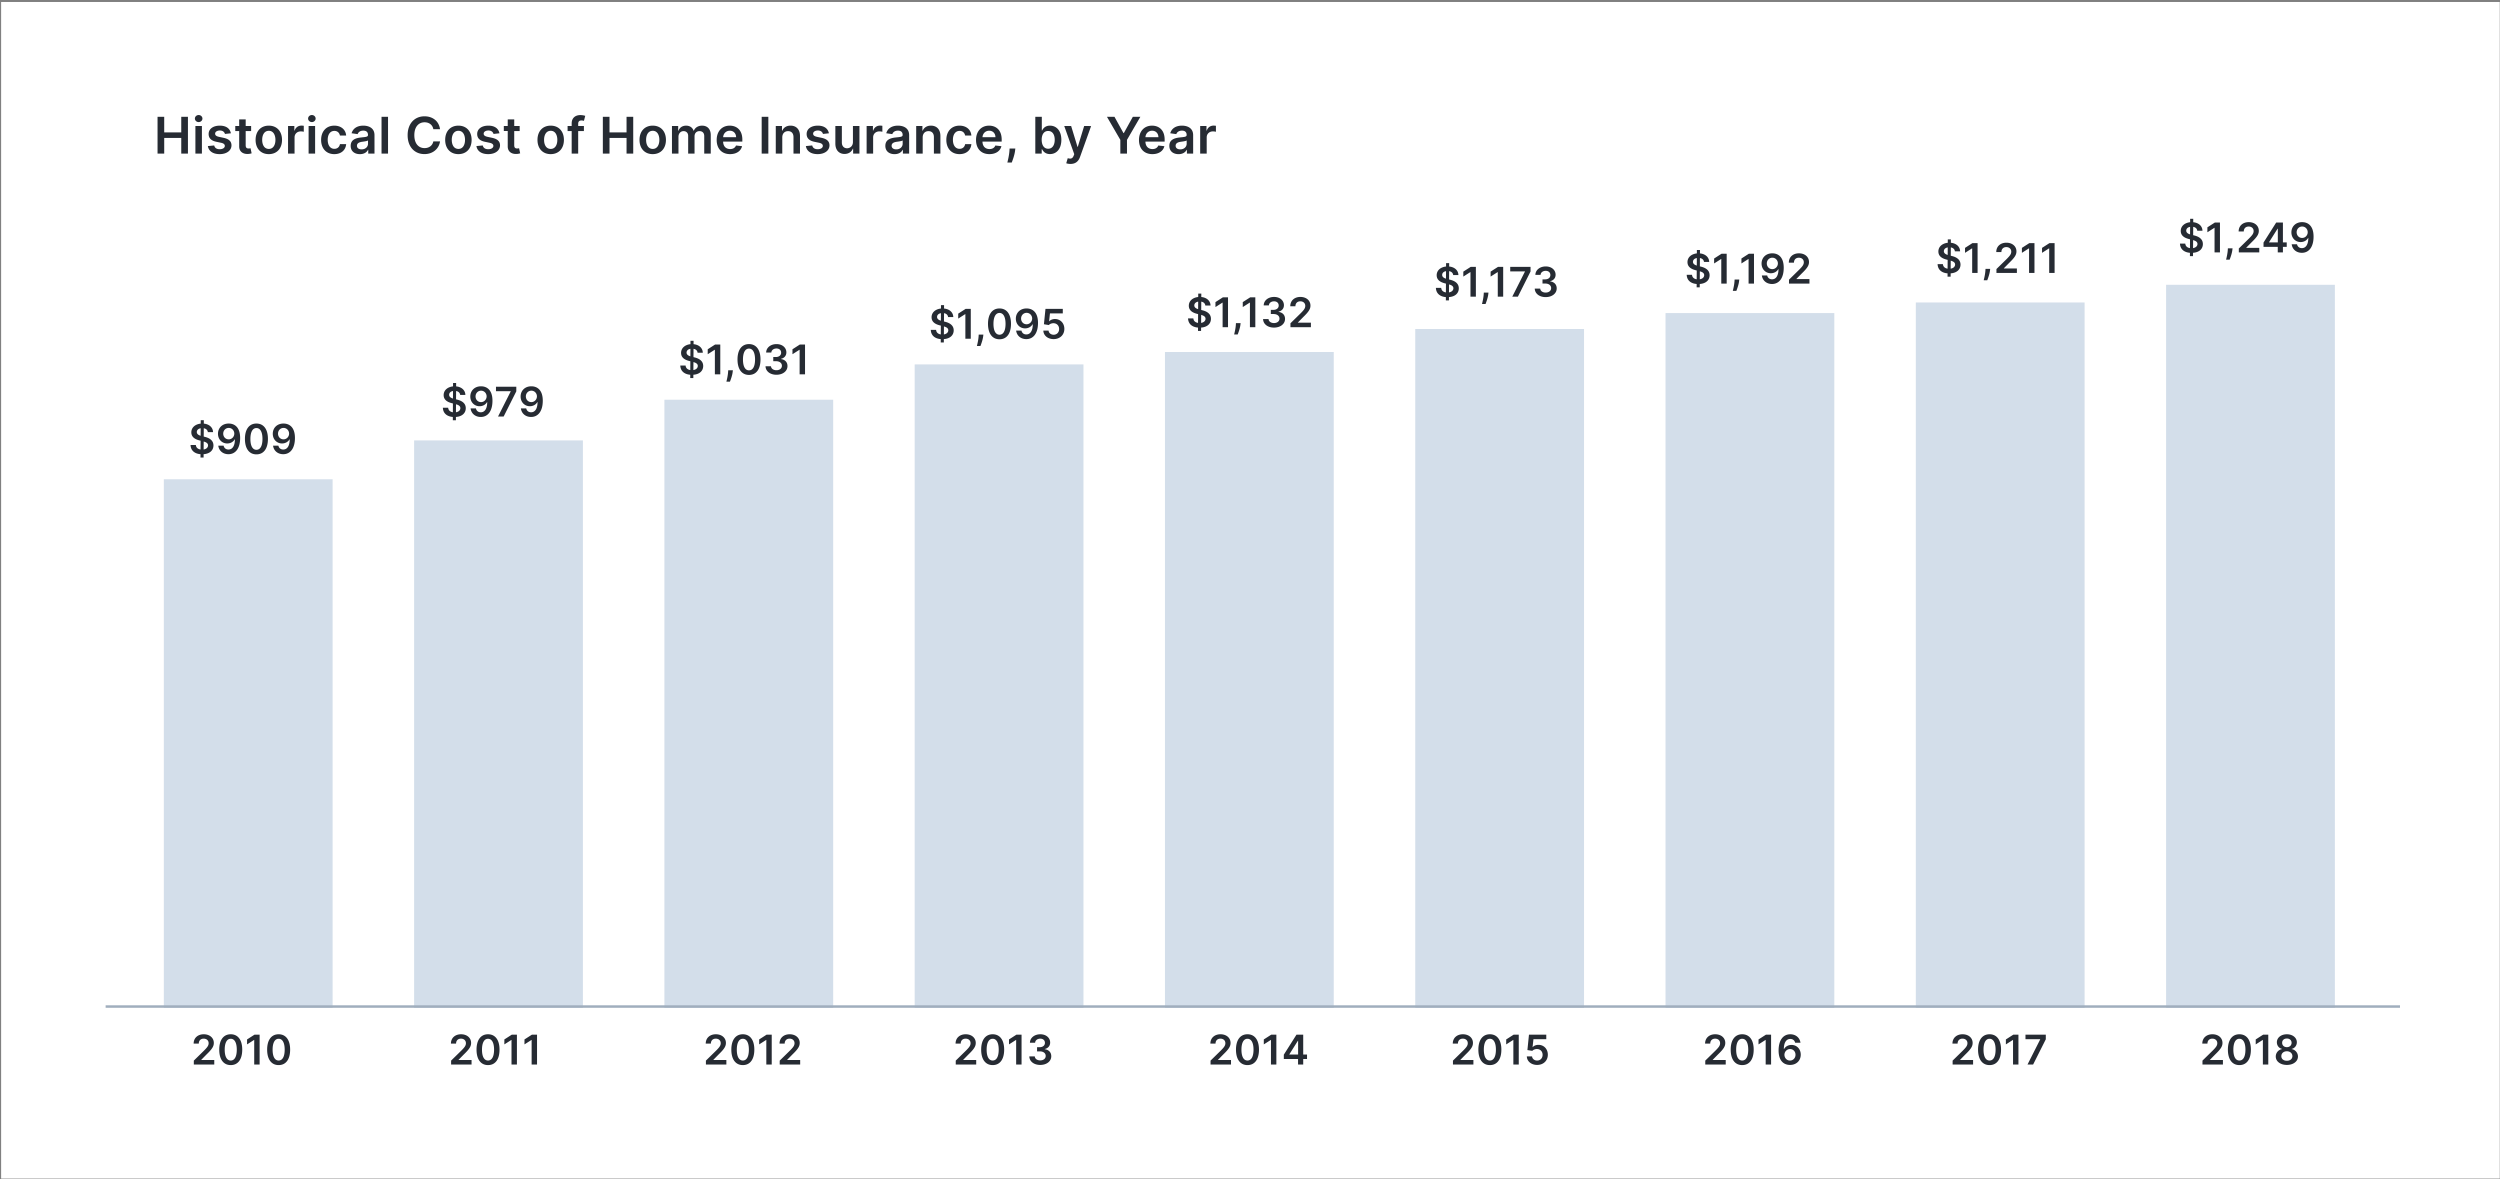 <svg width="1007" height="475" fill="none" xmlns="http://www.w3.org/2000/svg"><rect width="100%" height="100%" fill="#808080" stroke="none"/><path fill="#fff" d="M.453.8h1006.45v473.932H.453z"/><path fill-rule="evenodd" clip-rule="evenodd" d="M940.49 114.719h-67.988v291.28h67.988v-291.28zm-168.802 7.122h67.988v284.158h-67.988V121.841zm-32.826 4.273h-67.987v279.885h67.987V126.114zm-168.801 6.409h67.987v273.476h-67.987V132.523zm-32.826 9.259h-67.988v264.217h67.988V141.782zm-168.802 4.985h67.988v259.232h-67.988V146.767zm-32.826 14.244H267.62v244.988h67.987V161.011zm-168.801 16.38h67.988v228.608h-67.988V177.391zM65.992 193.058h67.988v212.941H65.992V193.058z" fill="#D3DEEA"/><path d="M78.068 428.789h8.24v-1.819h-5.235v-.082l2.072-2.108c2.336-2.242 2.981-3.333 2.981-4.689 0-2.013-1.637-3.486-4.055-3.486-2.383 0-4.073 1.479-4.073 3.762h2.072c0-1.227.774-1.996 1.972-1.996 1.144 0 1.995.699 1.995 1.832 0 1.003-.61 1.719-1.796 2.922l-4.173 4.091v1.573zm14.874.229c2.899.006 4.63-2.283 4.63-6.227 0-3.921-1.743-6.186-4.63-6.186-2.888 0-4.625 2.259-4.631 6.186 0 3.938 1.731 6.227 4.63 6.227zm0-1.837c-1.497 0-2.436-1.503-2.43-4.39.006-2.864.939-4.373 2.43-4.373 1.496 0 2.43 1.509 2.435 4.373 0 2.887-.933 4.39-2.435 4.39zm11.635-10.412h-2.072l-2.988 1.919v1.996l2.812-1.796h.07v9.901h2.178v-12.02zm7.66 12.249c2.899.006 4.631-2.283 4.631-6.227 0-3.921-1.744-6.186-4.631-6.186-2.888 0-4.625 2.259-4.631 6.186 0 3.938 1.731 6.227 4.631 6.227zm0-1.837c-1.497 0-2.436-1.503-2.43-4.39.006-2.864.939-4.373 2.43-4.373 1.496 0 2.43 1.509 2.436 4.373 0 2.887-.934 4.39-2.436 4.39zM80.76 184.292h1.244l.006-1.344c2.518-.182 3.962-1.567 3.968-3.534-.006-2.083-1.726-3.034-3.534-3.462l-.387-.1.023-3.352c.94.165 1.544.728 1.638 1.573h2.095c-.035-1.866-1.502-3.228-3.72-3.439l.005-1.367h-1.244l-.006 1.367c-2.201.223-3.786 1.573-3.78 3.516 0 1.725 1.227 2.717 3.205 3.228l.528.135-.023 3.551c-1.051-.165-1.808-.763-1.885-1.826h-2.142c.082 2.201 1.597 3.51 4.015 3.71l-.006 1.344zm1.262-3.228l.023-3.223c1.068.311 1.75.722 1.755 1.556-.006.868-.704 1.491-1.778 1.667zm-1.21-5.529c-.81-.258-1.549-.687-1.537-1.52.006-.757.575-1.344 1.561-1.515l-.023 3.035zm11.328-4.93c-2.606-.018-4.338 1.772-4.338 4.12.006 2.265 1.62 3.903 3.727 3.903 1.297 0 2.424-.628 3.005-1.661h.082c-.005 2.571-.939 4.102-2.6 4.102-1.038 0-1.737-.598-1.954-1.555H87.92c.246 1.99 1.82 3.439 4.096 3.439 2.882 0 4.72-2.406 4.713-6.544-.005-4.378-2.283-5.792-4.59-5.804zm.005 1.761c1.286 0 2.23 1.068 2.23 2.294.007 1.245-.985 2.313-2.253 2.313-1.28 0-2.2-1.01-2.207-2.295 0-1.291.957-2.312 2.23-2.312zm11.147 10.652c2.899.006 4.631-2.283 4.631-6.227 0-3.921-1.743-6.186-4.631-6.186s-4.625 2.259-4.63 6.186c0 3.938 1.731 6.227 4.63 6.227zm0-1.837c-1.497 0-2.436-1.503-2.43-4.39.006-2.864.939-4.373 2.43-4.373 1.497 0 2.43 1.509 2.436 4.373 0 2.887-.934 4.39-2.436 4.39zm10.919-10.576c-2.606-.018-4.337 1.772-4.337 4.12.006 2.265 1.62 3.903 3.727 3.903 1.297 0 2.424-.628 3.005-1.661h.082c-.006 2.571-.939 4.102-2.6 4.102-1.039 0-1.738-.598-1.955-1.555h-2.142c.247 1.99 1.82 3.439 4.097 3.439 2.882 0 4.719-2.406 4.713-6.544-.006-4.378-2.283-5.792-4.59-5.804zm.006 1.761c1.285 0 2.23 1.068 2.23 2.294.006 1.245-.986 2.313-2.254 2.313-1.279 0-2.201-1.01-2.206-2.295 0-1.291.956-2.312 2.23-2.312zM181.704 428.789h8.24v-1.819h-5.235v-.082l2.072-2.108c2.336-2.242 2.981-3.333 2.981-4.689 0-2.013-1.637-3.486-4.055-3.486-2.383 0-4.074 1.479-4.074 3.762h2.072c0-1.227.775-1.996 1.972-1.996 1.145 0 1.996.699 1.996 1.832 0 1.003-.611 1.719-1.796 2.922l-4.173 4.091v1.573zm14.873.229c2.9.006 4.631-2.283 4.631-6.227 0-3.921-1.743-6.186-4.631-6.186-2.887 0-4.625 2.259-4.63 6.186 0 3.938 1.731 6.227 4.63 6.227zm0-1.837c-1.496 0-2.435-1.503-2.43-4.39.006-2.864.94-4.373 2.43-4.373 1.497 0 2.43 1.509 2.436 4.373 0 2.887-.933 4.39-2.436 4.39zm11.635-10.412h-2.071l-2.988 1.919v1.996l2.811-1.796h.071v9.901h2.177v-12.02zm8.107 0h-2.072l-2.988 1.919v1.996l2.812-1.796h.07v9.901h2.178v-12.02zM182.396 169.292h1.244l.006-1.344c2.518-.182 3.961-1.567 3.967-3.534-.006-2.083-1.725-3.034-3.533-3.462l-.387-.1.023-3.352c.939.165 1.544.728 1.638 1.573h2.095c-.035-1.866-1.503-3.228-3.721-3.439l.006-1.367h-1.244l-.006 1.367c-2.201.223-3.786 1.573-3.78 3.516 0 1.725 1.227 2.717 3.204 3.228l.529.135-.024 3.551c-1.05-.165-1.807-.763-1.884-1.826h-2.142c.082 2.201 1.596 3.51 4.014 3.71l-.005 1.344zm1.261-3.228l.024-3.223c1.068.311 1.749.722 1.755 1.556-.006.868-.704 1.491-1.779 1.667zm-1.209-5.529c-.809-.258-1.549-.687-1.537-1.52.006-.757.575-1.344 1.561-1.515l-.024 3.035zm11.327-4.93c-2.606-.018-4.337 1.772-4.337 4.12.006 2.265 1.62 3.903 3.727 3.903 1.297 0 2.424-.628 3.005-1.661h.082c-.006 2.571-.939 4.102-2.6 4.102-1.039 0-1.737-.598-1.954-1.555h-2.143c.247 1.99 1.82 3.439 4.097 3.439 2.882 0 4.719-2.406 4.713-6.544-.006-4.378-2.283-5.792-4.59-5.804zm.006 1.761c1.286 0 2.231 1.068 2.231 2.294.005 1.245-.986 2.313-2.254 2.313-1.28 0-2.201-1.01-2.207-2.295 0-1.291.957-2.312 2.23-2.312zm6.821 10.423h2.26l5.106-10.159v-1.861h-8.188v1.82h5.934v.082l-5.112 10.118zm13.437-12.184c-2.606-.018-4.337 1.772-4.337 4.12.006 2.265 1.62 3.903 3.727 3.903 1.297 0 2.424-.628 3.005-1.661h.082c-.006 2.571-.939 4.102-2.6 4.102-1.039 0-1.737-.598-1.955-1.555h-2.142c.247 1.99 1.82 3.439 4.097 3.439 2.882 0 4.719-2.406 4.713-6.544-.006-4.378-2.283-5.792-4.59-5.804zm.006 1.761c1.285 0 2.23 1.068 2.23 2.294.006 1.245-.986 2.313-2.254 2.313-1.279 0-2.2-1.01-2.206-2.295 0-1.291.956-2.312 2.23-2.312zM284.34 428.789h8.24v-1.819h-5.235v-.082l2.071-2.108c2.336-2.242 2.982-3.333 2.982-4.689 0-2.013-1.637-3.486-4.056-3.486-2.382 0-4.073 1.479-4.073 3.762h2.072c0-1.227.775-1.996 1.972-1.996 1.145 0 1.996.699 1.996 1.832 0 1.003-.611 1.719-1.796 2.922l-4.173 4.091v1.573zm14.873.229c2.899.006 4.631-2.283 4.631-6.227 0-3.921-1.743-6.186-4.631-6.186s-4.625 2.259-4.631 6.186c0 3.938 1.732 6.227 4.631 6.227zm0-1.837c-1.497 0-2.436-1.503-2.43-4.39.006-2.864.939-4.373 2.43-4.373 1.497 0 2.43 1.509 2.436 4.373 0 2.887-.933 4.39-2.436 4.39zm11.635-10.412h-2.072l-2.987 1.919v1.996l2.811-1.796h.071v9.901h2.177v-12.02zm3.217 12.02h8.241v-1.819h-5.236v-.082l2.072-2.108c2.336-2.242 2.982-3.333 2.982-4.689 0-2.013-1.638-3.486-4.056-3.486-2.383 0-4.073 1.479-4.073 3.762h2.072c0-1.227.774-1.996 1.972-1.996 1.144 0 1.995.699 1.995 1.832 0 1.003-.61 1.719-1.796 2.922l-4.173 4.091v1.573zM278.031 152.292h1.245l.005-1.344c2.518-.182 3.962-1.567 3.968-3.534-.006-2.083-1.725-3.034-3.533-3.462l-.388-.1.024-3.352c.939.165 1.544.728 1.637 1.573h2.096c-.036-1.866-1.503-3.228-3.721-3.439l.006-1.367h-1.245l-.006 1.367c-2.201.223-3.785 1.573-3.779 3.516 0 1.725 1.226 2.717 3.204 3.228l.528.135-.023 3.551c-1.051-.165-1.808-.763-1.884-1.826h-2.142c.082 2.201 1.596 3.51 4.014 3.71l-.006 1.344zm1.262-3.228l.024-3.223c1.068.311 1.749.722 1.755 1.556-.006.868-.705 1.491-1.779 1.667zm-1.209-5.529c-.81-.258-1.549-.687-1.538-1.52.006-.757.576-1.344 1.562-1.515l-.024 3.035zm12.043-4.766h-2.072l-2.987 1.919v1.996l2.811-1.796h.071v9.901h2.177v-12.02zm5.074 10.377h-1.879l-.041.657c-.099 1.591-.516 3.211-.686 3.921h1.432c.281-.74.933-2.454 1.097-3.933l.077-.645zm6.496 1.872c2.9.006 4.631-2.283 4.631-6.227 0-3.921-1.743-6.186-4.631-6.186-2.887 0-4.625 2.259-4.631 6.186 0 3.938 1.732 6.227 4.631 6.227zm0-1.837c-1.496 0-2.436-1.503-2.43-4.39.006-2.864.939-4.373 2.43-4.373 1.497 0 2.43 1.509 2.436 4.373 0 2.887-.933 4.39-2.436 4.39zm11.06 1.772c2.571 0 4.443-1.473 4.437-3.503.006-1.503-.933-2.583-2.618-2.823v-.094c1.303-.282 2.178-1.251 2.172-2.6.006-1.832-1.555-3.328-3.956-3.328-2.336 0-4.143 1.391-4.19 3.404h2.095c.035-1.01.974-1.638 2.084-1.638 1.121 0 1.866.681 1.86 1.691.006 1.05-.863 1.749-2.107 1.749h-1.062v1.678h1.062c1.52 0 2.424.763 2.418 1.849.006 1.062-.915 1.79-2.201 1.79-1.209 0-2.142-.628-2.195-1.608h-2.207c.059 2.031 1.873 3.433 4.408 3.433zm11.506-12.184h-2.072l-2.987 1.919v1.996l2.811-1.796h.071v9.901h2.177v-12.02zM384.975 428.789h8.241v-1.819h-5.236v-.082l2.072-2.108c2.336-2.242 2.982-3.333 2.982-4.689 0-2.013-1.638-3.486-4.056-3.486-2.383 0-4.073 1.479-4.073 3.762h2.072c0-1.227.775-1.996 1.972-1.996 1.144 0 1.995.699 1.995 1.832 0 1.003-.61 1.719-1.796 2.922l-4.173 4.091v1.573zm14.874.229c2.899.006 4.631-2.283 4.631-6.227 0-3.921-1.744-6.186-4.631-6.186-2.888 0-4.625 2.259-4.631 6.186 0 3.938 1.731 6.227 4.631 6.227zm0-1.837c-1.497 0-2.436-1.503-2.43-4.39.006-2.864.939-4.373 2.43-4.373 1.496 0 2.43 1.509 2.435 4.373 0 2.887-.933 4.39-2.435 4.39zm11.635-10.412h-2.072l-2.987 1.919v1.996l2.811-1.796h.07v9.901h2.178v-12.02zm7.531 12.184c2.571 0 4.443-1.473 4.437-3.503.006-1.503-.933-2.583-2.618-2.823v-.094c1.303-.282 2.178-1.251 2.172-2.6.006-1.832-1.555-3.328-3.956-3.328-2.336 0-4.143 1.391-4.19 3.404h2.095c.035-1.01.974-1.638 2.083-1.638 1.121 0 1.867.681 1.861 1.691.006 1.05-.863 1.749-2.107 1.749h-1.062v1.678h1.062c1.52 0 2.424.763 2.418 1.849.006 1.062-.916 1.79-2.201 1.79-1.209 0-2.142-.628-2.195-1.608h-2.207c.059 2.031 1.872 3.433 4.408 3.433zM378.933 137.936h1.244l.006-1.344c2.518-.182 3.962-1.567 3.968-3.533-.006-2.084-1.726-3.034-3.533-3.463l-.388-.1.024-3.351c.939.164 1.543.728 1.637 1.573h2.095c-.035-1.866-1.502-3.228-3.721-3.439l.006-1.368h-1.244l-.006 1.368c-2.201.223-3.785 1.573-3.78 3.515 0 1.726 1.227 2.718 3.205 3.228l.528.135-.023 3.551c-1.051-.164-1.808-.763-1.884-1.825h-2.142c.082 2.201 1.596 3.51 4.014 3.709l-.006 1.344zm1.262-3.228l.023-3.222c1.069.311 1.749.722 1.755 1.555-.006.869-.704 1.491-1.778 1.667zm-1.209-5.529c-.81-.258-1.549-.686-1.538-1.52.006-.757.575-1.344 1.561-1.514l-.023 3.034zm12.043-4.765h-2.072l-2.987 1.919v1.995l2.811-1.796h.07v9.902h2.178v-12.02zm5.073 10.376h-1.878l-.041.658c-.1 1.59-.516 3.21-.687 3.92h1.432c.282-.739.934-2.453 1.098-3.932l.076-.646zm6.497 1.873c2.899.005 4.631-2.284 4.631-6.228 0-3.92-1.743-6.186-4.631-6.186s-4.625 2.26-4.631 6.186c0 3.939 1.732 6.228 4.631 6.228zm0-1.837c-1.497 0-2.436-1.503-2.43-4.391.006-2.864.939-4.372 2.43-4.372 1.497 0 2.43 1.508 2.436 4.372 0 2.888-.934 4.391-2.436 4.391zm10.919-10.577c-2.606-.017-4.337 1.773-4.337 4.12.006 2.266 1.62 3.903 3.727 3.903 1.297 0 2.424-.628 3.005-1.661h.082c-.006 2.571-.939 4.103-2.6 4.103-1.039 0-1.738-.599-1.955-1.555h-2.142c.247 1.989 1.819 3.439 4.097 3.439 2.881 0 4.718-2.406 4.713-6.544-.006-4.378-2.283-5.793-4.59-5.805zm.006 1.761c1.285 0 2.23 1.068 2.23 2.295.006 1.244-.986 2.312-2.254 2.312-1.279 0-2.201-1.009-2.206-2.294 0-1.292.956-2.313 2.23-2.313zm10.882 10.588c2.542 0 4.314-1.726 4.314-4.114 0-2.313-1.608-3.98-3.791-3.98-.975 0-1.838.388-2.284.916h-.07l.346-3.187h5.171v-1.819h-6.973l-.628 6.197 1.967.323c.405-.446 1.168-.745 1.889-.739 1.321.006 2.272.98 2.266 2.342.006 1.344-.921 2.3-2.207 2.3-1.086 0-1.96-.686-2.036-1.672h-2.113c.058 1.995 1.802 3.433 4.149 3.433zM487.611 428.789h8.24v-1.819h-5.235v-.082l2.072-2.108c2.336-2.242 2.982-3.333 2.982-4.689 0-2.013-1.638-3.486-4.056-3.486-2.383 0-4.073 1.479-4.073 3.762h2.072c0-1.227.774-1.996 1.972-1.996 1.144 0 1.995.699 1.995 1.832 0 1.003-.61 1.719-1.796 2.922l-4.173 4.091v1.573zm14.874.229c2.899.006 4.63-2.283 4.63-6.227 0-3.921-1.743-6.186-4.63-6.186-2.888 0-4.625 2.259-4.631 6.186 0 3.938 1.731 6.227 4.631 6.227zm0-1.837c-1.497 0-2.436-1.503-2.43-4.39.006-2.864.939-4.373 2.43-4.373 1.496 0 2.429 1.509 2.435 4.373 0 2.887-.933 4.39-2.435 4.39zm11.635-10.412h-2.072l-2.988 1.919v1.996l2.812-1.796h.07v9.901h2.178v-12.02zm3 9.79h5.734v2.23h2.078v-2.23h1.537v-1.79h-1.537v-8h-2.712l-5.1 8.058v1.732zm5.757-1.79h-3.527v-.094l3.433-5.441h.094v5.535zM482.55 133.292h1.244l.006-1.344c2.518-.182 3.962-1.567 3.967-3.534-.005-2.083-1.725-3.034-3.533-3.462l-.387-.1.023-3.352c.939.165 1.544.728 1.638 1.573h2.095c-.035-1.866-1.502-3.228-3.721-3.439l.006-1.367h-1.244l-.006 1.367c-2.201.223-3.786 1.573-3.78 3.516 0 1.725 1.227 2.717 3.205 3.228l.528.135-.024 3.551c-1.05-.165-1.807-.763-1.884-1.826h-2.142c.082 2.201 1.597 3.51 4.015 3.71l-.006 1.344zm1.262-3.228l.023-3.223c1.068.311 1.749.722 1.755 1.556-.006.868-.704 1.491-1.778 1.667zm-1.209-5.529c-.81-.258-1.55-.687-1.538-1.52.006-.757.575-1.344 1.561-1.515l-.023 3.035zm12.043-4.766h-2.072l-2.988 1.919v1.996l2.812-1.796h.07v9.901h2.178v-12.02zm5.073 10.377h-1.878l-.041.657c-.1 1.591-.517 3.211-.687 3.921h1.432c.282-.74.933-2.454 1.098-3.933l.076-.645zm5.926-10.377h-2.072l-2.987 1.919v1.996l2.811-1.796h.07v9.901h2.178v-12.02zm7.531 12.184c2.57 0 4.443-1.473 4.437-3.503.006-1.503-.933-2.583-2.618-2.823v-.094c1.303-.282 2.178-1.251 2.172-2.6.006-1.832-1.555-3.328-3.956-3.328-2.336 0-4.144 1.391-4.191 3.404h2.096c.035-1.01.974-1.638 2.083-1.638 1.121 0 1.867.681 1.861 1.691.006 1.05-.863 1.749-2.107 1.749h-1.063v1.678h1.063c1.52 0 2.424.763 2.418 1.849.006 1.062-.916 1.79-2.201 1.79-1.209 0-2.142-.628-2.195-1.608h-2.207c.059 2.031 1.872 3.433 4.408 3.433zm6.617-.164h8.24v-1.819h-5.235v-.082l2.072-2.108c2.335-2.242 2.981-3.333 2.981-4.689 0-2.013-1.637-3.486-4.055-3.486-2.383 0-4.074 1.479-4.074 3.762h2.072c0-1.227.775-1.996 1.972-1.996 1.145 0 1.996.699 1.996 1.832 0 1.003-.611 1.719-1.796 2.922l-4.173 4.091v1.573zM582.388 121.011h1.244l.006-1.344c2.518-.182 3.961-1.567 3.967-3.534-.006-2.083-1.725-3.034-3.533-3.462l-.387-.1.023-3.351c.939.164 1.544.727 1.638 1.573h2.095c-.035-1.867-1.503-3.229-3.721-3.44l.006-1.367h-1.244l-.006 1.367c-2.201.223-3.786 1.573-3.78 3.516 0 1.725 1.227 2.717 3.204 3.228l.529.135-.024 3.551c-1.05-.165-1.807-.763-1.884-1.826h-2.142c.082 2.201 1.596 3.51 4.014 3.71l-.005 1.344zm1.261-3.228l.024-3.222c1.068.311 1.749.721 1.755 1.555-.006.868-.704 1.491-1.779 1.667zm-1.209-5.529c-.81-.258-1.549-.687-1.537-1.52.006-.757.575-1.344 1.561-1.514l-.024 3.034zm12.043-4.766h-2.071l-2.988 1.919v1.996l2.812-1.796h.07v9.901h2.177v-12.02zm5.074 10.377h-1.878l-.041.657c-.1 1.591-.517 3.211-.687 3.921h1.432c.282-.74.933-2.454 1.097-3.933l.077-.645zm5.926-10.377h-2.072l-2.988 1.919v1.996l2.812-1.796h.07v9.901h2.178v-12.02zm3.657 12.02h2.26l5.106-10.159v-1.861h-8.188v1.82h5.934v.082l-5.112 10.118zm13.465.165c2.57 0 4.443-1.474 4.437-3.504.006-1.503-.933-2.583-2.618-2.823v-.094c1.303-.282 2.178-1.25 2.172-2.6.006-1.832-1.556-3.328-3.956-3.328-2.336 0-4.144 1.391-4.191 3.404h2.096c.035-1.01.974-1.638 2.083-1.638 1.121 0 1.867.681 1.861 1.691.006 1.05-.863 1.749-2.107 1.749h-1.063v1.678h1.063c1.52 0 2.424.763 2.418 1.849.006 1.062-.916 1.79-2.201 1.79-1.209 0-2.142-.628-2.195-1.608h-2.207c.059 2.031 1.872 3.434 4.408 3.434zM683.41 115.73h1.245l.006-1.344c2.517-.182 3.961-1.567 3.967-3.533-.006-2.084-1.725-3.035-3.533-3.463l-.388-.1.024-3.351c.939.164 1.544.727 1.637 1.573h2.096c-.035-1.867-1.503-3.228-3.721-3.44l.006-1.367h-1.245l-.006 1.367c-2.201.223-3.785 1.573-3.779 3.516 0 1.725 1.226 2.717 3.204 3.228l.528.135-.023 3.551c-1.051-.165-1.808-.763-1.884-1.826h-2.142c.082 2.201 1.596 3.51 4.014 3.71l-.006 1.344zm1.262-3.228l.024-3.222c1.068.311 1.749.722 1.755 1.555-.006.869-.705 1.491-1.779 1.667zm-1.209-5.529c-.81-.258-1.549-.687-1.538-1.52.006-.757.576-1.344 1.562-1.514l-.024 3.034zm12.043-4.766h-2.072l-2.987 1.919v1.996l2.811-1.796h.071v9.901h2.177v-12.02zm5.074 10.377h-1.879l-.041.657c-.099 1.591-.516 3.211-.686 3.921h1.432c.281-.74.933-2.453 1.097-3.932l.077-.646zm5.925-10.377h-2.071l-2.988 1.919v1.996l2.811-1.796h.071v9.901h2.177v-12.02zm7.391-.164c-2.606-.018-4.338 1.772-4.338 4.12.006 2.266 1.62 3.903 3.727 3.903 1.297 0 2.424-.628 3.005-1.661h.082c-.006 2.571-.939 4.103-2.6 4.103-1.039 0-1.737-.599-1.954-1.556h-2.142c.246 1.99 1.819 3.44 4.096 3.44 2.882 0 4.719-2.407 4.713-6.544-.006-4.379-2.283-5.793-4.589-5.805zm.005 1.761c1.286 0 2.231 1.068 2.231 2.295.006 1.244-.986 2.312-2.254 2.312-1.28 0-2.201-1.01-2.207-2.295 0-1.291.957-2.312 2.23-2.312zm6.704 10.423h8.24v-1.819h-5.235v-.082l2.072-2.107c2.336-2.242 2.981-3.334 2.981-4.69 0-2.013-1.637-3.486-4.055-3.486-2.383 0-4.073 1.479-4.073 3.762h2.071c0-1.227.775-1.995 1.972-1.995 1.145 0 1.996.698 1.996 1.831 0 1.003-.611 1.719-1.796 2.923l-4.173 4.09v1.573zM784.474 111.449h1.244l.006-1.344c2.518-.182 3.962-1.567 3.968-3.533-.006-2.084-1.726-3.035-3.533-3.463l-.388-.1.024-3.351c.939.164 1.543.728 1.637 1.573h2.096c-.036-1.867-1.503-3.228-3.722-3.44l.006-1.367h-1.244l-.006 1.367c-2.201.223-3.785 1.573-3.779 3.516 0 1.726 1.226 2.717 3.204 3.228l.528.135-.023 3.551c-1.051-.164-1.808-.763-1.884-1.825h-2.142c.082 2.2 1.596 3.509 4.014 3.709l-.006 1.344zm1.262-3.228l.024-3.222c1.068.311 1.749.722 1.754 1.555-.005.869-.704 1.491-1.778 1.667zm-1.209-5.529c-.81-.258-1.549-.687-1.538-1.52.006-.757.575-1.344 1.561-1.514l-.023 3.034zm12.043-4.766h-2.072l-2.987 1.92v1.995l2.811-1.796h.071v9.901h2.177v-12.02zm5.073 10.377h-1.878l-.041.657c-.1 1.591-.516 3.211-.687 3.921h1.433c.281-.74.933-2.453 1.097-3.932l.076-.646zm2.522 1.643h8.24v-1.819h-5.235v-.082l2.072-2.107c2.336-2.242 2.981-3.334 2.981-4.69 0-2.013-1.637-3.486-4.055-3.486-2.383 0-4.073 1.479-4.073 3.762h2.071c0-1.227.775-1.995 1.973-1.995 1.144 0 1.995.698 1.995 1.831 0 1.003-.61 1.719-1.796 2.923l-4.173 4.09v1.573zm15.32-12.02h-2.072l-2.988 1.92v1.995l2.812-1.796h.07v9.901h2.178v-12.02zm8.106 0h-2.072l-2.987 1.92v1.995l2.811-1.796h.07v9.901h2.178v-12.02zM882.1 103.168h1.244l.006-1.344c2.518-.182 3.962-1.567 3.968-3.533-.006-2.084-1.726-3.035-3.533-3.463l-.388-.1.024-3.351c.939.164 1.543.728 1.637 1.573h2.096c-.036-1.867-1.503-3.228-3.722-3.44l.006-1.367h-1.244l-.006 1.367c-2.201.224-3.785 1.573-3.78 3.516 0 1.726 1.227 2.718 3.205 3.228l.528.135-.023 3.55c-1.051-.163-1.808-.762-1.884-1.824h-2.142c.082 2.201 1.596 3.509 4.014 3.709l-.006 1.344zm1.262-3.228l.024-3.222c1.068.31 1.749.722 1.754 1.555-.005.869-.704 1.49-1.778 1.667zm-1.209-5.529c-.81-.258-1.549-.686-1.538-1.52.006-.757.575-1.344 1.561-1.514l-.023 3.034zm12.043-4.766h-2.072l-2.987 1.92v1.995l2.811-1.796h.071v9.901h2.177v-12.02zm5.073 10.377h-1.878l-.041.657c-.1 1.591-.516 3.211-.687 3.921h1.432c.282-.739.934-2.453 1.098-3.932l.076-.646zm2.522 1.643h8.24v-1.819h-5.235v-.082l2.072-2.107c2.336-2.242 2.981-3.334 2.981-4.69 0-2.013-1.637-3.486-4.055-3.486-2.383 0-4.073 1.48-4.073 3.762h2.071c0-1.226.775-1.995 1.972-1.995 1.145 0 1.996.698 1.996 1.83 0 1.004-.61 1.72-1.796 2.924l-4.173 4.091v1.572zm9.955-2.23h5.734v2.23h2.078v-2.23h1.538v-1.79h-1.538v-8h-2.712l-5.1 8.059v1.731zm5.758-1.79h-3.528v-.094l3.434-5.44h.094v5.534zm9.805-8.164c-2.606-.017-4.337 1.773-4.337 4.12.006 2.266 1.62 3.903 3.727 3.903 1.297 0 2.424-.628 3.005-1.66h.082c-.006 2.57-.939 4.102-2.6 4.102-1.039 0-1.737-.599-1.955-1.555h-2.142c.247 1.989 1.82 3.439 4.097 3.439 2.882 0 4.719-2.407 4.713-6.544-.006-4.379-2.283-5.793-4.59-5.805zm.006 1.76c1.285 0 2.23 1.069 2.23 2.296.006 1.244-.986 2.312-2.254 2.312-1.279 0-2.2-1.01-2.206-2.295 0-1.29.956-2.312 2.23-2.312zM585.247 428.789h8.24v-1.819h-5.235v-.082l2.072-2.108c2.336-2.242 2.981-3.333 2.981-4.689 0-2.013-1.637-3.486-4.055-3.486-2.383 0-4.074 1.479-4.074 3.762h2.072c0-1.227.775-1.996 1.972-1.996 1.145 0 1.996.699 1.996 1.832 0 1.003-.611 1.719-1.796 2.922l-4.173 4.091v1.573zm14.873.229c2.9.006 4.631-2.283 4.631-6.227 0-3.921-1.743-6.186-4.631-6.186-2.887 0-4.625 2.259-4.63 6.186 0 3.938 1.731 6.227 4.63 6.227zm0-1.837c-1.496 0-2.435-1.503-2.43-4.39.006-2.864.94-4.373 2.43-4.373 1.497 0 2.43 1.509 2.436 4.373 0 2.887-.933 4.39-2.436 4.39zm11.635-10.412h-2.071l-2.988 1.919v1.996l2.811-1.796h.071v9.901h2.177v-12.02zm7.396 12.184c2.542 0 4.314-1.725 4.314-4.114 0-2.312-1.608-3.979-3.791-3.979-.975 0-1.837.387-2.283.915h-.071l.347-3.186h5.17v-1.82h-6.972l-.628 6.198 1.966.323c.405-.446 1.168-.746 1.89-.74 1.32.006 2.271.98 2.265 2.342.006 1.344-.921 2.301-2.207 2.301-1.085 0-1.96-.687-2.036-1.673h-2.113c.059 1.996 1.802 3.433 4.149 3.433zM686.883 428.789h8.24v-1.819h-5.235v-.082l2.071-2.108c2.336-2.242 2.982-3.333 2.982-4.689 0-2.013-1.638-3.486-4.056-3.486-2.382 0-4.073 1.479-4.073 3.762h2.072c0-1.227.775-1.996 1.972-1.996 1.145 0 1.996.699 1.996 1.832 0 1.003-.611 1.719-1.796 2.922l-4.173 4.091v1.573zm14.873.229c2.899.006 4.631-2.283 4.631-6.227 0-3.921-1.743-6.186-4.631-6.186s-4.625 2.259-4.631 6.186c0 3.938 1.732 6.227 4.631 6.227zm0-1.837c-1.497 0-2.436-1.503-2.43-4.39.006-2.864.939-4.373 2.43-4.373 1.497 0 2.43 1.509 2.436 4.373 0 2.887-.933 4.39-2.436 4.39zm11.635-10.412h-2.072l-2.987 1.919v1.996l2.811-1.796h.071v9.901h2.177v-12.02zm7.619 12.184c2.594.018 4.337-1.766 4.332-4.143.005-2.272-1.614-3.915-3.721-3.915-1.292 0-2.43.628-3.005 1.661h-.083c.006-2.53.934-4.067 2.6-4.067 1.033 0 1.732.598 1.955 1.52h2.142c-.258-1.943-1.825-3.404-4.097-3.404-2.887 0-4.713 2.406-4.713 6.515-.005 4.407 2.284 5.822 4.59 5.833zm-.012-1.76c-1.285 0-2.224-1.063-2.23-2.319.012-1.261.986-2.318 2.26-2.318 1.273 0 2.207 1.01 2.201 2.301.006 1.314-.957 2.336-2.231 2.336zM786.518 428.789h8.241v-1.819h-5.236v-.082l2.072-2.108c2.336-2.242 2.982-3.333 2.982-4.689 0-2.013-1.638-3.486-4.056-3.486-2.383 0-4.073 1.479-4.073 3.762h2.072c0-1.227.774-1.996 1.972-1.996 1.144 0 1.995.699 1.995 1.832 0 1.003-.61 1.719-1.796 2.922l-4.173 4.091v1.573zm14.874.229c2.899.006 4.631-2.283 4.631-6.227 0-3.921-1.744-6.186-4.631-6.186-2.888 0-4.625 2.259-4.631 6.186 0 3.938 1.731 6.227 4.631 6.227zm0-1.837c-1.497 0-2.436-1.503-2.43-4.39.006-2.864.939-4.373 2.43-4.373 1.496 0 2.43 1.509 2.435 4.373 0 2.887-.933 4.39-2.435 4.39zm11.635-10.412h-2.072l-2.987 1.919v1.996l2.811-1.796h.07v9.901h2.178v-12.02zm3.657 12.02h2.26l5.106-10.159v-1.861h-8.187v1.82h5.933v.082l-5.112 10.118zM887.154 428.789h8.24v-1.819h-5.235v-.082l2.072-2.108c2.336-2.242 2.981-3.333 2.981-4.689 0-2.013-1.637-3.486-4.055-3.486-2.383 0-4.073 1.479-4.073 3.762h2.072c0-1.227.774-1.996 1.972-1.996 1.144 0 1.995.699 1.995 1.832 0 1.003-.61 1.719-1.796 2.922l-4.173 4.091v1.573zm14.873.229c2.9.006 4.631-2.283 4.631-6.227 0-3.921-1.743-6.186-4.631-6.186-2.887 0-4.624 2.259-4.63 6.186 0 3.938 1.731 6.227 4.63 6.227zm0-1.837c-1.496 0-2.435-1.503-2.429-4.39.006-2.864.939-4.373 2.429-4.373 1.497 0 2.43 1.509 2.436 4.373 0 2.887-.933 4.39-2.436 4.39zm11.636-10.412h-2.072l-2.988 1.919v1.996l2.812-1.796h.07v9.901h2.178v-12.02zm7.49 12.184c2.6 0 4.46-1.432 4.466-3.386-.006-1.503-1.115-2.759-2.512-2.993v-.082c1.215-.27 2.06-1.362 2.066-2.665-.006-1.849-1.708-3.222-4.02-3.222-2.331 0-4.033 1.367-4.027 3.222-.006 1.303.828 2.395 2.066 2.665v.082a3.025 3.025 0 00-2.512 2.993c-.006 1.954 1.849 3.386 4.473 3.386zm0-1.678c-1.362 0-2.242-.751-2.231-1.861-.011-1.15.933-1.966 2.231-1.966 1.279 0 2.218.822 2.23 1.966-.012 1.11-.886 1.861-2.23 1.861zm0-5.476c-1.116 0-1.914-.722-1.902-1.767-.012-1.033.763-1.725 1.902-1.725 1.121 0 1.889.692 1.901 1.725-.012 1.051-.804 1.767-1.901 1.767z" fill="#262B33"/><path d="M42.548 405.436H966.72" stroke="#A0AEBD"/><path d="M63.461 61.866h2.684v-6.293h6.865v6.293h2.69V47.052h-2.69v6.271h-6.865v-6.271H63.46v14.814zm15.246 0h2.619v-11.11h-2.619v11.11zm1.317-12.688c.832 0 1.512-.636 1.512-1.417 0-.789-.68-1.425-1.512-1.425-.84 0-1.52.636-1.52 1.425 0 .781.68 1.417 1.52 1.417zm12.98 4.514c-.362-1.88-1.866-3.081-4.47-3.081-2.677 0-4.5 1.316-4.493 3.37-.007 1.621.992 2.692 3.125 3.133l1.896.398c1.02.224 1.497.636 1.497 1.266 0 .76-.825 1.33-2.069 1.33-1.2 0-1.982-.52-2.206-1.518l-2.554.245c.326 2.04 2.04 3.248 4.767 3.248 2.778 0 4.739-1.44 4.746-3.544-.007-1.584-1.027-2.554-3.125-3.01l-1.895-.404c-1.129-.254-1.577-.644-1.57-1.288-.007-.752.825-1.273 1.917-1.273 1.208 0 1.844.658 2.047 1.389l2.387-.26zm8.15-2.937h-2.192v-2.662h-2.618v2.662h-1.578v2.026h1.578v6.177c-.015 2.091 1.504 3.118 3.472 3.06a5.258 5.258 0 001.54-.26l-.441-2.047a3.264 3.264 0 01-.767.101c-.658 0-1.186-.231-1.186-1.288v-5.743h2.192v-2.026zm7.121 11.328c3.255 0 5.324-2.293 5.324-5.729 0-3.443-2.069-5.743-5.324-5.743s-5.324 2.3-5.324 5.743c0 3.436 2.069 5.73 5.324 5.73zm.014-2.097c-1.801 0-2.683-1.606-2.683-3.639 0-2.033.882-3.66 2.683-3.66 1.772 0 2.655 1.627 2.655 3.66 0 2.033-.883 3.639-2.655 3.639zm7.736 1.88h2.619v-6.532c0-1.41 1.063-2.408 2.502-2.408.442 0 .991.08 1.216.151V50.67a6.292 6.292 0 00-.941-.073c-1.273 0-2.336.724-2.741 2.011h-.116v-1.852h-2.539v11.111zm8.28 0h2.619v-11.11h-2.619v11.11zm1.317-12.688c.831 0 1.511-.636 1.511-1.417 0-.789-.68-1.425-1.511-1.425-.84 0-1.519.636-1.519 1.425 0 .781.679 1.417 1.519 1.417zm9.045 12.905c2.792 0 4.571-1.656 4.759-4.014h-2.502c-.225 1.193-1.085 1.88-2.236 1.88-1.634 0-2.691-1.367-2.691-3.638 0-2.242 1.078-3.588 2.691-3.588 1.259 0 2.033.81 2.236 1.88h2.502c-.18-2.408-2.061-3.992-4.774-3.992-3.255 0-5.309 2.35-5.309 5.743 0 3.364 2.003 5.73 5.324 5.73zm10.311.008c1.743 0 2.785-.818 3.262-1.75h.087v1.525h2.517V54.43c0-2.937-2.394-3.82-4.514-3.82-2.336 0-4.13 1.042-4.709 3.068l2.445.347c.261-.76.998-1.41 2.279-1.41 1.215 0 1.881.622 1.881 1.714v.043c0 .753-.789.789-2.749.998-2.156.232-4.218.876-4.218 3.379 0 2.184 1.599 3.342 3.719 3.342zm.68-1.925c-1.093 0-1.874-.499-1.874-1.46 0-1.006.875-1.426 2.047-1.592.687-.094 2.062-.268 2.402-.543v1.31c0 1.237-.999 2.285-2.575 2.285zm10.641-13.114h-2.618v14.814h2.618V47.052zm20.95 4.998c-.456-3.291-2.988-5.2-6.272-5.2-3.87 0-6.785 2.82-6.785 7.61 0 4.78 2.879 7.609 6.785 7.609 3.523 0 5.859-2.279 6.272-5.107l-2.706-.015c-.34 1.737-1.758 2.713-3.53 2.713-2.401 0-4.123-1.801-4.123-5.2 0-3.343 1.707-5.202 4.13-5.202 1.802 0 3.212 1.02 3.523 2.792h2.706zm7.392 10.033c3.255 0 5.324-2.293 5.324-5.729 0-3.443-2.069-5.743-5.324-5.743s-5.324 2.3-5.324 5.743c0 3.436 2.069 5.73 5.324 5.73zm.014-2.097c-1.801 0-2.683-1.606-2.683-3.639 0-2.033.882-3.66 2.683-3.66 1.773 0 2.655 1.627 2.655 3.66 0 2.033-.882 3.639-2.655 3.639zm16.518-6.294c-.362-1.88-1.867-3.081-4.471-3.081-2.676 0-4.499 1.316-4.492 3.37-.007 1.621.991 2.692 3.125 3.133l1.895.398c1.02.224 1.498.636 1.498 1.266 0 .76-.825 1.33-2.069 1.33-1.201 0-1.982-.52-2.206-1.518l-2.554.245c.326 2.04 2.04 3.248 4.767 3.248 2.778 0 4.738-1.44 4.745-3.544-.007-1.584-1.027-2.554-3.125-3.01l-1.895-.404c-1.128-.254-1.577-.644-1.569-1.288-.008-.752.824-1.273 1.916-1.273 1.208 0 1.845.658 2.048 1.389l2.387-.26zm8.15-2.937h-2.192v-2.662h-2.619v2.662h-1.577v2.026h1.577v6.177c-.014 2.091 1.505 3.118 3.472 3.06a5.266 5.266 0 001.541-.26l-.441-2.047a3.264 3.264 0 01-.767.101c-.658 0-1.186-.231-1.186-1.288v-5.743h2.192v-2.026zm12.496 11.328c3.255 0 5.324-2.293 5.324-5.729 0-3.443-2.069-5.743-5.324-5.743s-5.324 2.3-5.324 5.743c0 3.436 2.069 5.73 5.324 5.73zm.015-2.097c-1.802 0-2.684-1.606-2.684-3.639 0-2.033.882-3.66 2.684-3.66 1.772 0 2.654 1.627 2.654 3.66 0 2.033-.882 3.639-2.654 3.639zm13.363-9.23h-2.307v-.876c0-.868.361-1.352 1.338-1.352.412 0 .759.093.976.159l.529-2.026a6.538 6.538 0 00-1.99-.304c-1.931 0-3.472 1.107-3.472 3.35v1.048h-1.642v2.026h1.642v9.085h2.619v-9.085h2.307v-2.026zm7.627 11.11h2.684v-6.293h6.864v6.293h2.691V47.052h-2.691v6.271h-6.864v-6.271h-2.684v14.814zm20.092.217c3.256 0 5.324-2.293 5.324-5.729 0-3.443-2.068-5.743-5.324-5.743-3.255 0-5.323 2.3-5.323 5.743 0 3.436 2.068 5.73 5.323 5.73zm.015-2.097c-1.801 0-2.684-1.606-2.684-3.639 0-2.033.883-3.66 2.684-3.66 1.772 0 2.655 1.627 2.655 3.66 0 2.033-.883 3.639-2.655 3.639zm7.736 1.88h2.618V55.11c0-1.367.912-2.293 2.04-2.293 1.107 0 1.866.745 1.866 1.888v7.161h2.568v-6.93c0-1.25.746-2.119 2.011-2.119 1.057 0 1.896.622 1.896 1.996v7.053h2.625v-7.458c0-2.48-1.432-3.797-3.472-3.797-1.613 0-2.843.796-3.334 2.032h-.116c-.427-1.258-1.505-2.032-3.002-2.032-1.49 0-2.604.767-3.067 2.032h-.13v-1.888h-2.503v11.111zm23.404.217c2.589 0 4.369-1.265 4.832-3.197l-2.445-.275c-.355.94-1.223 1.433-2.351 1.433-1.693 0-2.814-1.114-2.836-3.017h7.74v-.803c0-3.899-2.344-5.613-5.078-5.613-3.183 0-5.259 2.336-5.259 5.765 0 3.487 2.047 5.707 5.397 5.707zm-2.793-6.821c.08-1.418 1.129-2.611 2.691-2.611 1.505 0 2.518 1.1 2.532 2.611h-5.223zm18.208-8.21h-2.684v14.814h2.684V47.052zm5.613 8.304c0-1.606.969-2.532 2.351-2.532 1.352 0 2.163.89 2.163 2.373v6.67h2.618v-7.075c.007-2.662-1.512-4.181-3.805-4.181-1.664 0-2.806.796-3.313 2.032h-.13v-1.888h-2.503v11.111h2.619v-6.51zm18.779-1.664c-.361-1.88-1.866-3.081-4.47-3.081-2.676 0-4.499 1.316-4.492 3.37-.007 1.621.991 2.692 3.125 3.133l1.895.398c1.02.224 1.497.636 1.497 1.266 0 .76-.824 1.33-2.068 1.33-1.201 0-1.982-.52-2.207-1.518l-2.553.245c.325 2.04 2.04 3.248 4.767 3.248 2.778 0 4.738-1.44 4.745-3.544-.007-1.584-1.027-2.554-3.125-3.01l-1.895-.404c-1.128-.254-1.577-.644-1.57-1.288-.007-.752.825-1.273 1.917-1.273 1.208 0 1.845.658 2.047 1.389l2.387-.26zm9.684 3.501c0 1.693-1.208 2.532-2.366 2.532-1.258 0-2.097-.89-2.097-2.3v-6.67h-2.619v7.075c0 2.67 1.519 4.181 3.704 4.181 1.663 0 2.835-.875 3.342-2.12h.115v1.975h2.539v-11.11h-2.618v6.437zm5.515 4.673h2.618v-6.532c0-1.41 1.064-2.408 2.503-2.408.442 0 .991.08 1.216.151V50.67a6.292 6.292 0 00-.941-.073c-1.273 0-2.336.724-2.741 2.011h-.116v-1.852h-2.539v11.111zm11.258.225c1.744 0 2.785-.818 3.263-1.75h.087v1.525h2.517V54.43c0-2.937-2.394-3.82-4.514-3.82-2.336 0-4.13 1.042-4.709 3.068l2.445.347c.26-.76.998-1.41 2.279-1.41 1.215 0 1.88.622 1.88 1.714v.043c0 .753-.788.789-2.748.998-2.156.232-4.218.876-4.218 3.379 0 2.184 1.599 3.342 3.718 3.342zm.68-1.925c-1.092 0-1.873-.499-1.873-1.46 0-1.006.875-1.426 2.047-1.592.687-.094 2.062-.268 2.402-.543v1.31c0 1.237-.999 2.285-2.576 2.285zm10.642-4.81c0-1.606.97-2.532 2.351-2.532 1.353 0 2.163.89 2.163 2.373v6.67h2.619v-7.075c.007-2.662-1.512-4.181-3.805-4.181-1.664 0-2.807.796-3.313 2.032h-.13v-1.888h-2.503v11.111h2.618v-6.51zm14.845 6.727c2.792 0 4.572-1.656 4.76-4.014h-2.503c-.224 1.193-1.085 1.88-2.235 1.88-1.635 0-2.691-1.367-2.691-3.638 0-2.242 1.078-3.588 2.691-3.588 1.258 0 2.032.81 2.235 1.88h2.503c-.181-2.408-2.062-3.992-4.775-3.992-3.255 0-5.309 2.35-5.309 5.743 0 3.364 2.004 5.73 5.324 5.73zm12.032 0c2.59 0 4.37-1.265 4.833-3.197l-2.445-.275c-.355.94-1.223 1.433-2.351 1.433-1.693 0-2.814-1.114-2.836-3.017h7.74v-.803c0-3.899-2.344-5.613-5.078-5.613-3.183 0-5.259 2.336-5.259 5.765 0 3.487 2.047 5.707 5.396 5.707zm-2.792-6.821c.08-1.418 1.129-2.611 2.691-2.611 1.505 0 2.518 1.1 2.532 2.611h-5.223zm13.226 4.579h-2.314l-.051.81c-.123 1.96-.637 3.957-.846 4.832h1.765c.347-.911 1.15-3.024 1.352-4.846l.094-.796zm8.052 2.025h2.575v-1.75h.152c.412.81 1.273 1.946 3.183 1.946 2.618 0 4.579-2.076 4.579-5.737 0-3.703-2.018-5.714-4.586-5.714-1.961 0-2.778 1.179-3.176 1.982h-.108v-5.541h-2.619v14.814zm2.568-5.555c0-2.156.926-3.552 2.611-3.552 1.744 0 2.641 1.483 2.641 3.552 0 2.083-.912 3.602-2.641 3.602-1.671 0-2.611-1.446-2.611-3.602zm11.6 9.722c2.04 0 3.219-1.049 3.849-2.821L439.5 50.77l-2.8-.015-2.568 8.392h-.115l-2.561-8.392h-2.778l4.029 11.343-.224.6c-.485 1.266-1.251 1.353-2.394 1.02l-.608 2.04c.355.145.991.275 1.707.275zm14.692-18.981l5.389 9.288v5.526h2.677V56.34l5.389-9.288h-3.031l-3.624 6.553h-.145l-3.624-6.553h-3.031zm18.294 15.031c2.589 0 4.369-1.265 4.832-3.197l-2.445-.275c-.355.94-1.223 1.433-2.351 1.433-1.693 0-2.814-1.114-2.836-3.017h7.74v-.803c0-3.899-2.343-5.613-5.078-5.613-3.183 0-5.259 2.336-5.259 5.765 0 3.487 2.047 5.707 5.397 5.707zm-2.793-6.821c.08-1.418 1.129-2.611 2.691-2.611 1.505 0 2.518 1.1 2.532 2.611h-5.223zm13.35 6.829c1.743 0 2.784-.818 3.262-1.75h.087v1.525h2.517V54.43c0-2.937-2.394-3.82-4.514-3.82-2.336 0-4.13 1.042-4.709 3.068l2.445.347c.26-.76.998-1.41 2.279-1.41 1.215 0 1.88.622 1.88 1.714v.043c0 .753-.788.789-2.748.998-2.156.232-4.218.876-4.218 3.379 0 2.184 1.599 3.342 3.719 3.342zm.679-1.925c-1.092 0-1.873-.499-1.873-1.46 0-1.006.875-1.426 2.047-1.592.687-.094 2.062-.268 2.402-.543v1.31c0 1.237-.999 2.285-2.576 2.285zm8.024 1.7h2.618v-6.532c0-1.41 1.064-2.408 2.503-2.408.441 0 .991.08 1.215.151V50.67a6.279 6.279 0 00-.94-.073c-1.273 0-2.336.724-2.741 2.011h-.116v-1.852h-2.539v11.111z" fill="#262B33"/></svg>